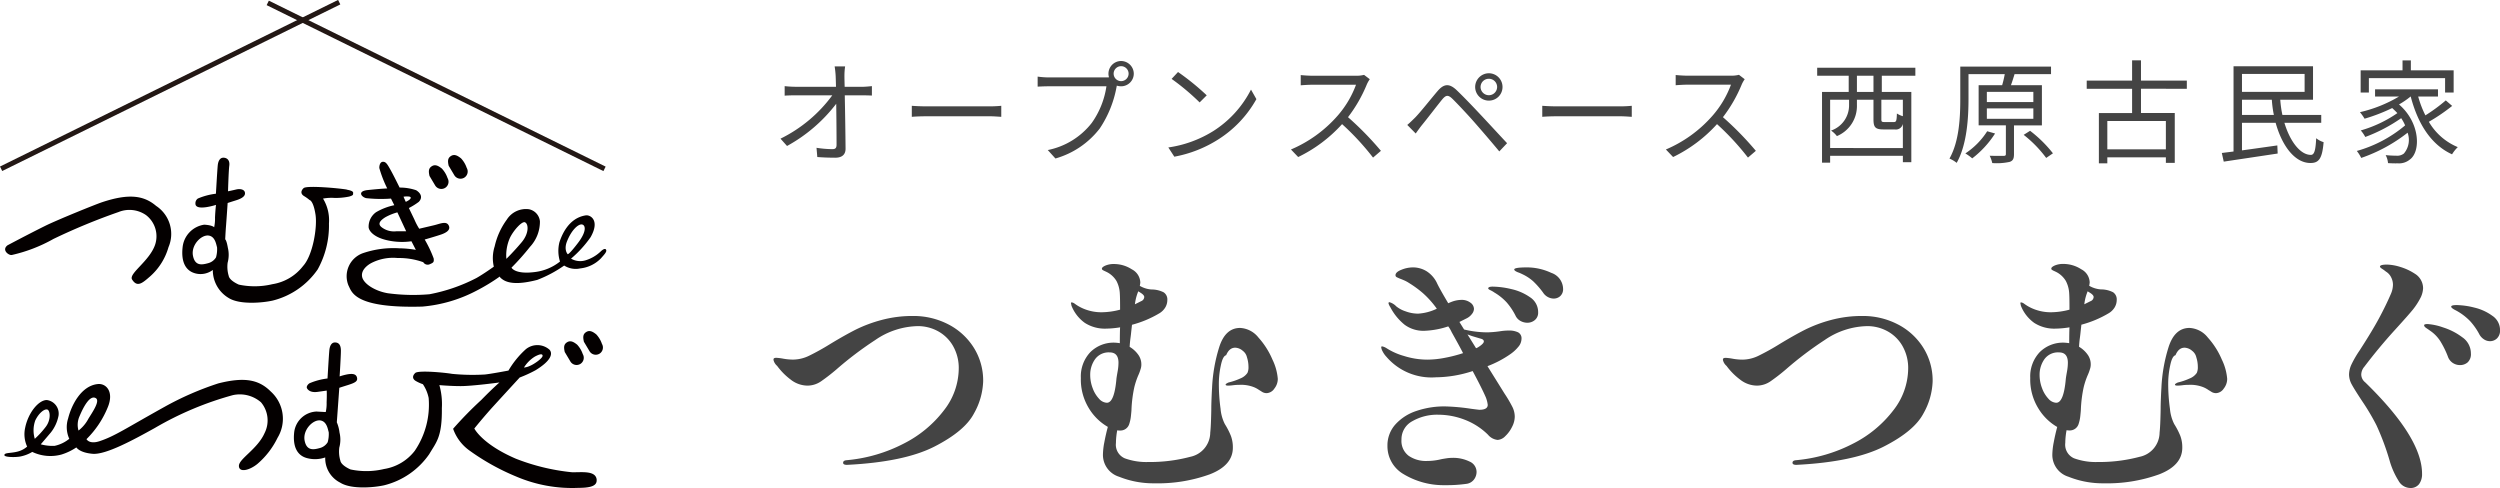 <svg xmlns="http://www.w3.org/2000/svg" width="288.66" height="56.345" viewBox="0 0 288.66 56.345"><g transform="translate(-17 -15.155)"><g transform="translate(93 5)"><g transform="translate(-120 -13)"><path d="M8.58-10.179H7.371a10.786,10.786,0,0,1,.117,1.092c.013.3.026.741.039,1.261H2.8A11.8,11.8,0,0,1,1.6-7.9V-6.8c.4-.026.78-.039,1.222-.039H7.1a16.363,16.363,0,0,1-5.98,5.005l.754.845A18.063,18.063,0,0,0,7.553-5.863c.026,1.742.039,3.679.039,4.719,0,.351-.1.52-.481.52A12.3,12.3,0,0,1,5.278-.78L5.369.286c.637.052,1.4.078,2.08.078.78,0,1.183-.364,1.183-1.04C8.619-2.3,8.58-4.888,8.541-6.838h2.067c.312,0,.767.013,1.066.026V-7.9c-.26.026-.767.078-1.105.078H8.528c-.013-.52-.026-.962-.026-1.261A7.712,7.712,0,0,1,8.58-10.179Zm7.7,4.55v1.274c.4-.039,1.092-.065,1.807-.065H25.22c.585,0,1.131.052,1.391.065V-5.629c-.286.026-.754.065-1.4.065H18.083C17.355-5.564,16.666-5.6,16.276-5.629ZM39.585-9.334a.868.868,0,0,1,.858-.871.871.871,0,0,1,.871.871.868.868,0,0,1-.871.858A.866.866,0,0,1,39.585-9.334Zm-.6,0a1.465,1.465,0,0,0,.065.416c-.156.013-.3.013-.416.013H32.11A10.033,10.033,0,0,1,30.81-9v1.157c.338-.013.78-.039,1.3-.039h6.643a9.73,9.73,0,0,1-1.7,4.238A8.56,8.56,0,0,1,31.98-.52l.884.975a9.844,9.844,0,0,0,5.122-3.471,12.7,12.7,0,0,0,1.937-4.8.671.671,0,0,0,.026-.143,1.571,1.571,0,0,0,.494.078,1.465,1.465,0,0,0,1.469-1.456A1.476,1.476,0,0,0,40.443-10.8,1.465,1.465,0,0,0,38.987-9.334Zm8.034-.195-.741.793a27,27,0,0,1,3.237,2.717l.819-.819A28.466,28.466,0,0,0,47.021-9.529ZM45.9-.819,46.592.247A14.249,14.249,0,0,0,51.7-1.768,12.989,12.989,0,0,0,56.069-6.4L55.445-7.5A12.246,12.246,0,0,1,51.1-2.717,13.423,13.423,0,0,1,45.9-.819ZM69.16-8.7,68.5-9.2a3.56,3.56,0,0,1-.975.1H62.5c-.39,0-1.131-.052-1.313-.078v1.183c.143-.013.858-.065,1.313-.065h5.07a11.44,11.44,0,0,1-2.158,3.614A14.865,14.865,0,0,1,60.06-.585l.832.871a16.481,16.481,0,0,0,5.07-3.8A30.016,30.016,0,0,1,69.537.351l.91-.78a36.061,36.061,0,0,0-3.8-3.887,16.453,16.453,0,0,0,2.184-3.809A3.728,3.728,0,0,1,69.16-8.7Zm12.792.9a.949.949,0,0,1,.962-.949.946.946,0,0,1,.949.949.954.954,0,0,1-.949.949A.957.957,0,0,1,81.952-7.8Zm-.624,0a1.581,1.581,0,0,0,1.586,1.573A1.57,1.57,0,0,0,84.487-7.8a1.581,1.581,0,0,0-1.573-1.586A1.592,1.592,0,0,0,81.328-7.8ZM73.489-3.419l.975.988c.195-.273.481-.676.741-1,.6-.728,1.677-2.145,2.3-2.912.442-.533.689-.585,1.2-.091.546.533,1.755,1.82,2.509,2.678.832.949,1.976,2.275,2.9,3.393l.9-.949c-1-1.066-2.3-2.483-3.172-3.406-.767-.819-1.872-1.976-2.665-2.73-.884-.832-1.5-.689-2.2.13-.819.962-1.95,2.4-2.561,3.029C74.061-3.939,73.827-3.705,73.489-3.419Zm15.587-2.21v1.274c.4-.039,1.092-.065,1.807-.065H98.02c.585,0,1.131.052,1.391.065V-5.629c-.286.026-.754.065-1.4.065H90.883C90.155-5.564,89.466-5.6,89.076-5.629ZM112.45-8.7l-.663-.507a3.56,3.56,0,0,1-.975.1h-5.018c-.39,0-1.131-.052-1.313-.078v1.183c.143-.013.858-.065,1.313-.065h5.07a11.44,11.44,0,0,1-2.158,3.614A14.866,14.866,0,0,1,103.35-.585l.832.871a16.481,16.481,0,0,0,5.07-3.8A30.016,30.016,0,0,1,112.827.351l.91-.78a36.061,36.061,0,0,0-3.8-3.887,16.453,16.453,0,0,0,2.184-3.809A3.729,3.729,0,0,1,112.45-8.7Z" transform="translate(133 41)" fill="#444"/><path d="M7.319-7.228H5.408V-9.1H7.319Zm3.393,2.8a2.612,2.612,0,0,1-.689-.312c-.026.871-.078.988-.364.988H8.619c-.338,0-.39-.039-.39-.325V-6.331h2.483ZM2.314-.754V-6.331H4.5v.6a3.074,3.074,0,0,1-2.08,2.964,2.872,2.872,0,0,1,.676.637A3.765,3.765,0,0,0,5.408-5.72v-.611H7.319v2.249c0,.936.208,1.183,1.17,1.183H9.776a.818.818,0,0,0,.936-.65v2.8ZM12.155-9.1v-.923H.819V-9.1h3.64v1.872H1.378V.936h.936V.143h8.4V.884h.975V-7.228H8.281V-9.1Zm8.294,6.409A8.612,8.612,0,0,1,17.927-.13a5.146,5.146,0,0,1,.793.572,11.222,11.222,0,0,0,2.639-2.873ZM20.41-5.33h5.369v1.2H20.41Zm0-1.911h5.369v1.183H20.41Zm6.357,3.874V-8.008H23.192c.143-.39.286-.845.416-1.274H27.82v-.871H17.342v3.718c0,2.041-.1,4.875-1.248,6.9a3.519,3.519,0,0,1,.832.494c1.2-2.119,1.365-5.239,1.365-7.384v-2.86h4.186a11.985,11.985,0,0,1-.3,1.274H19.461v4.641h3.146v3.3c0,.156-.052.221-.247.221s-.871.013-1.625-.013a3.654,3.654,0,0,1,.3.845A6.993,6.993,0,0,0,23.049.845c.39-.13.494-.39.494-.9V-3.367ZM24.661-2.275A13.781,13.781,0,0,1,27.261.39l.78-.533a14.746,14.746,0,0,0-2.639-2.6ZM41.08-.6H34.32V-3.874h6.76ZM43.5-7.592v-.949H38.207v-2.34H37.18v2.34H31.941v.949H37.18v2.8H33.345V1.014h.975V.325h6.76V.962h1.027V-4.8h-3.9v-2.8Zm6.37,3.016V-6.331h3.445a12.684,12.684,0,0,0,.234,1.755ZM57.1-9.308v2.067H49.868V-9.308ZM59.02-3.666v-.91H54.535a12.405,12.405,0,0,1-.247-1.755h3.783v-3.861H48.893V-.351l-1.352.169.221,1c1.638-.247,4-.6,6.227-.936l-.039-.936c-1.378.195-2.821.4-4.082.572V-3.666h3.887C54.5-.962,56,.988,57.785.975c.949,0,1.352-.494,1.508-2.405a2.607,2.607,0,0,1-.858-.455c-.065,1.378-.208,1.911-.6,1.924-1.2.013-2.405-1.5-3.068-3.705Zm5.5-5.161h8.8v1.664h.988V-9.724h-4.94v-1.144h-.962v1.144H63.57v2.561h.949ZM73.4-6.253a19.352,19.352,0,0,1-2.353,1.729A11.731,11.731,0,0,1,70.213-6.7H72.5v-.832H65.234V-6.7H68a15.682,15.682,0,0,1-4.511,1.807,5.7,5.7,0,0,1,.533.754A20.377,20.377,0,0,0,67.21-5.369c.221.2.416.39.6.585a14.434,14.434,0,0,1-4.225,2,4.108,4.108,0,0,1,.52.754A18.5,18.5,0,0,0,68.25-4.2a4.748,4.748,0,0,1,.455.832A14.862,14.862,0,0,1,63.128-.416a4.4,4.4,0,0,1,.507.806,18.276,18.276,0,0,0,5.356-2.912,2.43,2.43,0,0,1-.429,2.405,1.26,1.26,0,0,1-.9.247A11.618,11.618,0,0,1,66.456.065a2.276,2.276,0,0,1,.273.923c.416.026.819.039,1.131.026A1.949,1.949,0,0,0,69.238.585C70.512-.3,70.486-3.64,68-5.785a9.149,9.149,0,0,0,1.326-.91h.026c.806,3.081,2.314,5.551,4.771,6.669a4.147,4.147,0,0,1,.663-.832,6.933,6.933,0,0,1-3.341-2.925,20.89,20.89,0,0,0,2.691-1.833Z" transform="translate(253 41)" fill="#444"/></g><path d="M10.8-1.17q-.45,0-.45-.24,0-.27.42-.3a17.7,17.7,0,0,0,6.585-1.92,13.464,13.464,0,0,0,4.65-3.855A7.907,7.907,0,0,0,23.7-12.24a5.123,5.123,0,0,0-.675-2.685A4.457,4.457,0,0,0,21.27-16.62a4.817,4.817,0,0,0-2.28-.57,8.933,8.933,0,0,0-4.95,1.62A40.245,40.245,0,0,0,9.6-12.21a22.224,22.224,0,0,1-1.755,1.365,2.793,2.793,0,0,1-1.605.525,3.182,3.182,0,0,1-1.95-.7A7.5,7.5,0,0,1,2.73-12.6a1.263,1.263,0,0,1-.42-.69q0-.15.075-.195a.614.614,0,0,1,.285-.045,6.3,6.3,0,0,1,.8.105,6.586,6.586,0,0,0,1.1.1,4.3,4.3,0,0,0,1.83-.435A27.427,27.427,0,0,0,8.85-15.12q1.68-1.02,2.955-1.665a15.921,15.921,0,0,1,2.97-1.11,13.731,13.731,0,0,1,3.645-.465,8.721,8.721,0,0,1,4.035.945,7.535,7.535,0,0,1,2.955,2.67A7.13,7.13,0,0,1,26.52-10.8a8.07,8.07,0,0,1-1.065,3.7Q24.39-5.07,20.9-3.285T10.8-1.17ZM56.19-16.98a2.874,2.874,0,0,1,2.115,1.11,9.078,9.078,0,0,1,1.62,2.55,6.234,6.234,0,0,1,.615,2.22,1.808,1.808,0,0,1-.4,1.125,1.133,1.133,0,0,1-.885.525,1,1,0,0,1-.555-.165q-.255-.165-.315-.195a2.98,2.98,0,0,0-.6-.33,4.07,4.07,0,0,0-1.68-.27,5.8,5.8,0,0,0-.72.045,4.994,4.994,0,0,1-.6.045q-.27,0-.27-.12,0-.09.33-.24a7.285,7.285,0,0,0,1.365-.465,1.787,1.787,0,0,0,.825-.645,1.582,1.582,0,0,0,.12-.69,3.626,3.626,0,0,0-.18-1.125,1.276,1.276,0,0,0-.48-.735,1.41,1.41,0,0,0-.87-.36q-.69,0-1.05.87-.39.09-.615,1.2a9.973,9.973,0,0,0-.225,1.95,20.932,20.932,0,0,0,.195,3.03,4.837,4.837,0,0,0,.495,1.77,8.549,8.549,0,0,1,.7,1.365A3.792,3.792,0,0,1,55.35-3.15q0,2.04-2.67,3.075A17.683,17.683,0,0,1,46.29.96,10.625,10.625,0,0,1,42.21.2,2.636,2.636,0,0,1,40.35-2.37,8.167,8.167,0,0,1,40.515-3.8q.165-.885.4-1.755A6.127,6.127,0,0,1,38.73-7.7a6.353,6.353,0,0,1-.93-3.5,4.077,4.077,0,0,1,1.08-2.97,3.8,3.8,0,0,1,2.85-1.11,4.934,4.934,0,0,1,.57.06q0-1.2.03-1.83a10.79,10.79,0,0,1-1.62.15,4.267,4.267,0,0,1-2.445-.66,4.427,4.427,0,0,1-1.545-1.98l-.06-.3a.08.08,0,0,1,.09-.09.745.745,0,0,1,.3.12,4.924,4.924,0,0,0,1.44.75,5.277,5.277,0,0,0,1.68.27,8.5,8.5,0,0,0,2.16-.3q0-1.47-.03-1.83a3.478,3.478,0,0,0-.39-1.485A2.756,2.756,0,0,0,40.86-23.4q-.18-.09-.315-.15a1.528,1.528,0,0,1-.225-.12.176.176,0,0,1-.09-.15q0-.18.405-.36a2.475,2.475,0,0,1,1-.18,3.791,3.791,0,0,1,2.055.615,1.779,1.779,0,0,1,.975,1.515,2.634,2.634,0,0,1-.06.39,3.073,3.073,0,0,0,1.35.42,3.084,3.084,0,0,1,1.41.33.988.988,0,0,1,.42.9,1.681,1.681,0,0,1-.225.825,1.979,1.979,0,0,1-.705.7,12.292,12.292,0,0,1-3.15,1.32l-.09.81q-.03.33-.09.765t-.09.975a3.2,3.2,0,0,1,.975.885,1.9,1.9,0,0,1,.375,1.125,1.624,1.624,0,0,1-.09.57,5.1,5.1,0,0,1-.27.72,8.9,8.9,0,0,0-.45,1.35,14.757,14.757,0,0,0-.33,2.61q0,.12-.06.69a4.3,4.3,0,0,1-.21.99,1.061,1.061,0,0,1-1.05.72A1.424,1.424,0,0,1,42-5.16a8.5,8.5,0,0,0-.15,1.47,1.707,1.707,0,0,0,1.035,1.77A7.332,7.332,0,0,0,45.6-1.5a18.04,18.04,0,0,0,4.83-.6,2.88,2.88,0,0,0,2.31-2.79q.06-.54.09-1.47t.03-1.29q0-.42.03-1.2t.06-1.2a18.428,18.428,0,0,1,.825-4.71Q54.48-16.98,56.19-16.98ZM44.04-19.71l.72-.36a.541.541,0,0,0,.36-.48q0-.21-.36-.45l-.33-.21a5.593,5.593,0,0,0-.36,1.29Zm-5.16,8.16a4.275,4.275,0,0,0,.285,1.53A3.518,3.518,0,0,0,39.9-8.805a1.281,1.281,0,0,0,.9.465q.87,0,1.11-2.79.03-.24.135-.825a5.816,5.816,0,0,0,.1-1q0-1.2-1.02-1.2a1.927,1.927,0,0,0-1.695.8A3.093,3.093,0,0,0,38.88-11.55Zm48.3-5.13a2.38,2.38,0,0,1,1.11.21.777.777,0,0,1,.39.75,1.467,1.467,0,0,1-.39.945,4.35,4.35,0,0,1-.87.8,12.008,12.008,0,0,1-2.67,1.41l1.98,3.18a14.923,14.923,0,0,1,.915,1.56A2.573,2.573,0,0,1,87.9-6.72a2.637,2.637,0,0,1-.315,1.17,3.715,3.715,0,0,1-.78,1.065,1.342,1.342,0,0,1-.885.435,1.67,1.67,0,0,1-1.11-.6A7.785,7.785,0,0,0,82.1-6.39a8.514,8.514,0,0,0-3.015-.57,5.739,5.739,0,0,0-3.015.75A2.359,2.359,0,0,0,74.82-4.08a2.146,2.146,0,0,0,.825,1.86,3.506,3.506,0,0,0,2.115.6,6.9,6.9,0,0,0,1.68-.21q.15-.03.54-.09a4.759,4.759,0,0,1,.72-.06,4.283,4.283,0,0,1,1.965.42,1.307,1.307,0,0,1,.825,1.2,1.455,1.455,0,0,1-.3.885,1.3,1.3,0,0,1-.9.5,16.212,16.212,0,0,1-2.43.15,8.976,8.976,0,0,1-4.8-1.275A3.722,3.722,0,0,1,73.2-3.36a3.61,3.61,0,0,1,.915-2.475,5.62,5.62,0,0,1,2.43-1.56A9.968,9.968,0,0,1,79.83-7.92a23.561,23.561,0,0,1,3,.27q.9.12.99.12.96,0,.96-.57a3.437,3.437,0,0,0-.21-.84q-.42-.99-1.53-3.06a13.991,13.991,0,0,1-4.26.72,6.85,6.85,0,0,1-5.7-2.37,2.706,2.706,0,0,1-.45-.645,1.252,1.252,0,0,1-.15-.465q0-.09.12-.09a1.579,1.579,0,0,1,.45.18,7.5,7.5,0,0,0,2.07.93,9.046,9.046,0,0,0,2.7.42,10.906,10.906,0,0,0,2.01-.21,16.1,16.1,0,0,0,2.1-.54q-.33-.66-1.32-2.43a3.382,3.382,0,0,0-.39-.66,9.7,9.7,0,0,1-2.76.51,3.654,3.654,0,0,1-2.265-.69,6.391,6.391,0,0,1-1.665-2.04,1.449,1.449,0,0,1-.21-.45.106.106,0,0,1,.12-.12,1.761,1.761,0,0,1,.78.48,3.314,3.314,0,0,0,1.065.57,4.2,4.2,0,0,0,1.455.27,5.768,5.768,0,0,0,2.16-.57,10.682,10.682,0,0,0-1.59-1.785,11.967,11.967,0,0,0-1.62-1.185,3.628,3.628,0,0,0-.585-.315q-.315-.135-.405-.165a4.168,4.168,0,0,1-.435-.195.242.242,0,0,1-.135-.225q0-.36.69-.63a3.553,3.553,0,0,1,1.29-.27,2.994,2.994,0,0,1,1.62.45A3.292,3.292,0,0,1,78.9-22.2q.27.6,1.32,2.37a5.65,5.65,0,0,1,.6-.24,3.322,3.322,0,0,1,.93-.15,1.651,1.651,0,0,1,1.02.315.908.908,0,0,1,.42.735.991.991,0,0,1-.24.585,1.7,1.7,0,0,1-.6.495l-.84.42.54.87a11.587,11.587,0,0,0,2.7.33,12.69,12.69,0,0,0,1.41-.12A6.611,6.611,0,0,1,87.18-16.68Zm2.13-7.29a6.626,6.626,0,0,1,2.805.63,1.986,1.986,0,0,1,1.365,1.83,1.068,1.068,0,0,1-.33.855,1.116,1.116,0,0,1-.75.285,1.5,1.5,0,0,1-1.23-.69,9.518,9.518,0,0,0-1.14-1.305,5.187,5.187,0,0,0-1.26-.825,4.092,4.092,0,0,0-.45-.195,1.589,1.589,0,0,1-.345-.165q-.135-.09-.135-.18Q87.84-23.97,89.31-23.97Zm-3.96,2.22a9.728,9.728,0,0,1,2.16.285,6.046,6.046,0,0,1,2.16.945,2.038,2.038,0,0,1,.93,1.74,1.092,1.092,0,0,1-.375.885,1.333,1.333,0,0,1-.885.315,1.641,1.641,0,0,1-.765-.2,1.345,1.345,0,0,1-.585-.615,7.282,7.282,0,0,0-1.035-1.545,6.182,6.182,0,0,0-1.4-1.125,2.982,2.982,0,0,0-.465-.27q-.255-.12-.255-.21Q84.84-21.75,85.35-21.75Zm-1.92,7.11a1.035,1.035,0,0,0,.3-.15q.6-.39.6-.63t-.39-.33l-.675-.2a7.843,7.843,0,0,1-.825-.285ZM120.42-1.17q-.45,0-.45-.24,0-.27.42-.3a17.7,17.7,0,0,0,6.585-1.92,13.464,13.464,0,0,0,4.65-3.855,7.907,7.907,0,0,0,1.7-4.755,5.123,5.123,0,0,0-.675-2.685,4.457,4.457,0,0,0-1.755-1.695,4.817,4.817,0,0,0-2.28-.57,8.933,8.933,0,0,0-4.95,1.62,40.245,40.245,0,0,0-4.44,3.36,22.222,22.222,0,0,1-1.755,1.365,2.793,2.793,0,0,1-1.605.525,3.182,3.182,0,0,1-1.95-.7,7.5,7.5,0,0,1-1.56-1.575,1.263,1.263,0,0,1-.42-.69q0-.15.075-.195a.614.614,0,0,1,.285-.045,6.3,6.3,0,0,1,.8.105,6.585,6.585,0,0,0,1.095.1,4.3,4.3,0,0,0,1.83-.435,27.426,27.426,0,0,0,2.46-1.365q1.68-1.02,2.955-1.665a15.921,15.921,0,0,1,2.97-1.11,13.731,13.731,0,0,1,3.645-.465,8.721,8.721,0,0,1,4.035.945,7.535,7.535,0,0,1,2.955,2.67,7.13,7.13,0,0,1,1.11,3.945,8.07,8.07,0,0,1-1.065,3.7q-1.065,2.025-4.56,3.81T120.42-1.17Zm45.39-15.81a2.874,2.874,0,0,1,2.115,1.11,9.078,9.078,0,0,1,1.62,2.55,6.235,6.235,0,0,1,.615,2.22,1.808,1.808,0,0,1-.4,1.125,1.133,1.133,0,0,1-.885.525,1,1,0,0,1-.555-.165Q168.06-9.78,168-9.81a2.98,2.98,0,0,0-.6-.33,4.07,4.07,0,0,0-1.68-.27,5.8,5.8,0,0,0-.72.045,4.994,4.994,0,0,1-.6.045q-.27,0-.27-.12,0-.09.33-.24a7.285,7.285,0,0,0,1.365-.465,1.787,1.787,0,0,0,.825-.645,1.582,1.582,0,0,0,.12-.69,3.626,3.626,0,0,0-.18-1.125,1.276,1.276,0,0,0-.48-.735,1.41,1.41,0,0,0-.87-.36q-.69,0-1.05.87-.39.09-.615,1.2a9.972,9.972,0,0,0-.225,1.95,20.932,20.932,0,0,0,.2,3.03,4.837,4.837,0,0,0,.495,1.77,8.551,8.551,0,0,1,.705,1.365,3.791,3.791,0,0,1,.225,1.365q0,2.04-2.67,3.075A17.683,17.683,0,0,1,155.91.96,10.625,10.625,0,0,1,151.83.2a2.636,2.636,0,0,1-1.86-2.565,8.167,8.167,0,0,1,.165-1.425q.165-.885.4-1.755A6.127,6.127,0,0,1,148.35-7.7a6.353,6.353,0,0,1-.93-3.5,4.077,4.077,0,0,1,1.08-2.97,3.8,3.8,0,0,1,2.85-1.11,4.934,4.934,0,0,1,.57.06q0-1.2.03-1.83a10.79,10.79,0,0,1-1.62.15,4.267,4.267,0,0,1-2.445-.66,4.426,4.426,0,0,1-1.545-1.98l-.06-.3a.08.08,0,0,1,.09-.09.745.745,0,0,1,.3.12,4.924,4.924,0,0,0,1.44.75,5.277,5.277,0,0,0,1.68.27,8.5,8.5,0,0,0,2.16-.3q0-1.47-.03-1.83a3.478,3.478,0,0,0-.39-1.485,2.756,2.756,0,0,0-1.05-1.005q-.18-.09-.315-.15a1.528,1.528,0,0,1-.225-.12.176.176,0,0,1-.09-.15q0-.18.4-.36a2.475,2.475,0,0,1,1.005-.18,3.791,3.791,0,0,1,2.055.615,1.779,1.779,0,0,1,.975,1.515,2.635,2.635,0,0,1-.06.39,3.073,3.073,0,0,0,1.35.42,3.084,3.084,0,0,1,1.41.33.988.988,0,0,1,.42.9,1.681,1.681,0,0,1-.225.825,1.979,1.979,0,0,1-.705.7,12.292,12.292,0,0,1-3.15,1.32l-.09.81q-.03.33-.09.765t-.09.975a3.2,3.2,0,0,1,.975.885,1.9,1.9,0,0,1,.375,1.125,1.624,1.624,0,0,1-.09.57,5.1,5.1,0,0,1-.27.72,8.907,8.907,0,0,0-.45,1.35,14.759,14.759,0,0,0-.33,2.61q0,.12-.06.69a4.3,4.3,0,0,1-.21.99,1.061,1.061,0,0,1-1.05.72,1.424,1.424,0,0,1-.33-.03,8.5,8.5,0,0,0-.15,1.47A1.707,1.707,0,0,0,152.5-1.92a7.332,7.332,0,0,0,2.715.42,18.04,18.04,0,0,0,4.83-.6,2.88,2.88,0,0,0,2.31-2.79q.06-.54.09-1.47t.03-1.29q0-.42.03-1.2t.06-1.2a18.429,18.429,0,0,1,.825-4.71Q164.1-16.98,165.81-16.98Zm-12.15-2.73.72-.36a.541.541,0,0,0,.36-.48q0-.21-.36-.45l-.33-.21a5.592,5.592,0,0,0-.36,1.29Zm-5.16,8.16a4.275,4.275,0,0,0,.285,1.53,3.518,3.518,0,0,0,.735,1.215,1.281,1.281,0,0,0,.9.465q.87,0,1.11-2.79.03-.24.135-.825a5.817,5.817,0,0,0,.1-1q0-1.2-1.02-1.2a1.927,1.927,0,0,0-1.7.8A3.093,3.093,0,0,0,148.5-11.55ZM191.28,1.5a1.565,1.565,0,0,1-1.32-.81,9.156,9.156,0,0,1-.99-2.16,29.327,29.327,0,0,0-1.575-4.275A26.318,26.318,0,0,0,185.73-8.55q-.87-1.32-1.185-1.9a2.423,2.423,0,0,1-.315-1.155,2.857,2.857,0,0,1,.285-1.17,12.137,12.137,0,0,1,.945-1.62q1.47-2.28,2.25-3.735t1.35-2.775a2.727,2.727,0,0,0,.24-1.05,1.878,1.878,0,0,0-.225-.9,1.557,1.557,0,0,0-.585-.63,4.514,4.514,0,0,0-.435-.315q-.255-.165-.255-.255,0-.24.81-.24a5.484,5.484,0,0,1,1.53.27,6.429,6.429,0,0,1,1.68.78,1.973,1.973,0,0,1,.96,1.68,2.8,2.8,0,0,1-.24.99,8.032,8.032,0,0,1-.945,1.485q-.525.645-2.055,2.325-1.86,2.04-3.54,4.26a1.441,1.441,0,0,0-.36.9,1.165,1.165,0,0,0,.45.9q6.57,6.39,6.57,10.56a1.922,1.922,0,0,1-.345,1.2A1.222,1.222,0,0,1,191.28,1.5Zm9.21-16.95a1.277,1.277,0,0,1-.7-.225,1.6,1.6,0,0,1-.555-.645,7.456,7.456,0,0,0-1.02-1.44,6.659,6.659,0,0,0-1.26-1.02q-.24-.15-.45-.255a2.083,2.083,0,0,1-.345-.21q-.135-.105-.135-.195,0-.18.63-.18a8.882,8.882,0,0,1,2.025.285,5.76,5.76,0,0,1,2.085.945,1.979,1.979,0,0,1,.9,1.65,1.267,1.267,0,0,1-.345.96A1.152,1.152,0,0,1,200.49-15.45Zm-3.45,2.76a1.506,1.506,0,0,1-.84-.255,1.457,1.457,0,0,1-.57-.765,10.615,10.615,0,0,0-.87-1.755,4.2,4.2,0,0,0-1.2-1.215q-.12-.09-.39-.27t-.27-.33q0-.09.12-.12a1.116,1.116,0,0,1,.27-.03,6.784,6.784,0,0,1,1.8.39,7.3,7.3,0,0,1,2.22,1.14,2.256,2.256,0,0,1,.99,1.86,1.282,1.282,0,0,1-.375,1.035A1.333,1.333,0,0,1,197.04-12.69Z" transform="translate(11 65)" fill="#444"/></g><g transform="translate(17.001 15.155)"><g transform="translate(-0.001 0)"><path d="M2.463,89.456s2.343-1.248,4.346-2.242c1.392-.688,5.747-2.456,6.556-2.727,3.074-1.024,4.82-.8,6.248.42a3.875,3.875,0,0,1,1.433,4.769,7.107,7.107,0,0,1-2.085,3.339c-.9.78-1.508,1.357-2.115.4-.439-.688,1.98-2.1,2.646-4a3.08,3.08,0,0,0-1.034-3.439,3.359,3.359,0,0,0-3.19-.355,71.651,71.651,0,0,0-7.5,3.1,17.657,17.657,0,0,1-4.823,1.858c-.355.054-1.2-.582-.477-1.127Z" transform="translate(-1.591 -61.135)" fill="#040000"/><path d="M177.68,79.106c-.127-.23-.458.024-.663.23a4.372,4.372,0,0,1-1.733.994,2.106,2.106,0,0,1-1.657-.2,12.938,12.938,0,0,0,2.256-2.472c1.113-1.947-.019-2.6-.547-2.524-2.053.306-2.816,2.407-3.047,3.1a4.112,4.112,0,0,0,.065,2.231,5.743,5.743,0,0,1-2.892,1.211c-2.332.306-2.708-.506-2.708-.506a28.106,28.106,0,0,0,2.134-2.4,4.263,4.263,0,0,0,1.148-2.944,1.576,1.576,0,0,0-1.276-1.4,2.612,2.612,0,0,0-2.548,1.2,8.276,8.276,0,0,0-1.4,3.085,4.433,4.433,0,0,0-.1,2.345s-1.129.815-2,1.308a19.73,19.73,0,0,1-5.438,1.879,21.937,21.937,0,0,1-4.78-.114c-1.427-.23-2.8-1.059-2.982-1.874s.663-1.408,1.045-1.611a5.493,5.493,0,0,1,3.049-.585,8.388,8.388,0,0,1,2.96.482.588.588,0,0,0,.756.233c.409-.179.5-.23.447-.663a13.848,13.848,0,0,0-1.037-2.188s1.5-.431,1.982-.609,1.016-.482.812-.967c-.257-.609-.967-.255-1.7-.076-.6.144-1.728.406-1.728.406a7.265,7.265,0,0,1-.558-1.067l-.636-1.322a7.833,7.833,0,0,0,1.146-.715c.531-.558.149-1.064-.309-1.343a5.882,5.882,0,0,0-1.907-.306s-.685-1.4-1.043-2.034-.533-.967-.9-.942c-.29.019-.409.393-.4.715a13.528,13.528,0,0,0,.915,2.364s-.458,0-2.25.184c-1.219.125-.756.791-.19.934a15.786,15.786,0,0,0,2.873.051l.382.764a6.964,6.964,0,0,0-2.11.812,2.048,2.048,0,0,0-.853,1.747c.051.458.663,1.173,2.191,1.5a7.741,7.741,0,0,0,2.751.106l.509.991a12.345,12.345,0,0,0-1.909-.179,10.929,10.929,0,0,0-4.2.561,2.823,2.823,0,0,0-1.663,3.748c.382.726.65,2.638,8.514,2.421a16.419,16.419,0,0,0,6.283-1.847,21.925,21.925,0,0,0,2.676-1.63s-.07.07.317.344c.942.663,2.6.409,4,.051a14.321,14.321,0,0,0,3.109-1.657,2.478,2.478,0,0,0,1.86.33,3.9,3.9,0,0,0,2.408-1.186c.255-.306.7-.726.574-.956Zm-22.81-6.15c.385.033.279.263,0,.441s-.33.168-.33.168l-.255-.585A2.444,2.444,0,0,1,154.87,72.955Zm-1.424,4.016a2.337,2.337,0,0,1-1.676-.458c-.55-.422-.111-.823.4-1.154a6.217,6.217,0,0,1,1.406-.574l1.016,2.185h-1.143Zm12.715,3.185a4.993,4.993,0,0,1,.393-2.386c.379-.837,1.4-2,1.758-1.836.42.192.482,1.273-.39,2.31C166.969,79.376,166.16,80.156,166.16,80.156Zm7.084-.539s-.485-.485-.076-1.5c.531-1.327,1.3-1.988,1.709-1.936s.612.739-.433,2.115-1.2,1.324-1.2,1.324Z" transform="translate(-107.694 -50.267)" fill="#040000"/><path d="M19.265,167.52a37.413,37.413,0,0,1,9-3.786,3.736,3.736,0,0,1,3.244.826,3.243,3.243,0,0,1,.409,3.569c-.815,1.836-2.957,2.957-2.957,3.772s1.224.528,2.142-.23a9.314,9.314,0,0,0,2.318-3.009,4.232,4.232,0,0,0-.777-5.34c-1.324-1.327-2.925-1.739-6.066-.942a34.962,34.962,0,0,0-6.193,2.7c-4.536,2.524-5.747,3.38-7.493,3.965-1.224.409-1.53-.23-1.53-.23a10.945,10.945,0,0,0,2.448-3.659c.764-1.809-.181-2.806-1.148-2.7-1.912.2-3.033,2.421-3.415,3.951a3.268,3.268,0,0,0,.127,2.37,4.035,4.035,0,0,1-1.693.815,5.214,5.214,0,0,1-1.6-.179s.612-.71,1.17-1.373a4.49,4.49,0,0,0,.883-1.931A1.577,1.577,0,0,0,6.778,164.3c-.942,0-2.148,1.46-2.5,3.212a3.438,3.438,0,0,0,.23,2.166,2.689,2.689,0,0,1-.815.485c-.891.33-1.844.154-1.809.509.024.255,1.427.255,1.936.127A4.213,4.213,0,0,0,5.1,170.29a4.872,4.872,0,0,0,3.363.306,6.514,6.514,0,0,0,1.728-.826s.357.612,1.885.739,4.745-1.63,7.193-2.99ZM5.392,168.779a3.4,3.4,0,0,1,.06-2.131c.422-.867,1.056-1.351,1.389-1.248s.458,1.194-.217,2.039a10.489,10.489,0,0,1-1.232,1.341Zm5.164-2.6c.509-1.224,1.229-2.47,1.874-2.1.536.306-.366,1.6-.842,2.37a4.234,4.234,0,0,1-1.148,1.376,2.411,2.411,0,0,1,.114-1.644Z" transform="translate(-1.375 -118.111)" fill="#040000"/><path d="M96.7,70.908c-.867-.152-4.625-.5-4.983-.165s-.33.688.051.918a4.806,4.806,0,0,1,.636.455s.431.046.685,1.676c.23,1.473-.311,4.718-1.433,5.942a5.559,5.559,0,0,1-3.542,2.1,8.82,8.82,0,0,1-3.875.051c-.458-.2-1.1-.585-1.173-1.018a3.632,3.632,0,0,1-.122-1.511,3.485,3.485,0,0,0,.024-1.733c-.152-.891-.306-.969-.306-.969s.043-.894.092-1.508c.076-.972.19-2.686.19-2.686s.176-.062.991-.317,1.083-.566,1-.915-.561-.433-.994-.33-.953.211-.953.211.068-2.37.146-2.957-.211-.9-.645-.923-.636.382-.688.891-.211,3.269-.211,3.269a7.573,7.573,0,0,0-2.083.555.659.659,0,0,0-.282.585c-.011.923,2.375.149,2.375.149s-.076.585-.114,1.465a4.554,4.554,0,0,1-.1,1.121s-.181-.246-1.146-.3a2.94,2.94,0,0,0-2.494,2.592c-.2,1.758.382,2.751,1.479,3.033a2.348,2.348,0,0,0,2.007-.4,3.735,3.735,0,0,0,1.817,3.231c1.3.829,4.013.555,5.1.306a8.947,8.947,0,0,0,5.194-3.6,10.476,10.476,0,0,0,1.3-5.313,4.81,4.81,0,0,0-.685-2.862,5.288,5.288,0,0,1,1.346-.076,7.729,7.729,0,0,0,1.671-.157c.441-.13.455-.2.455-.325s.138-.317-.728-.471ZM81.6,78.739a1.5,1.5,0,0,1-.915.672c-.663.179-1.495.368-1.741-.842-.255-1.248.975-2.494,1.836-2.345.739.127.842,1.045.942,1.351a3.4,3.4,0,0,1-.122,1.167Z" transform="translate(-56.66 -49.021)" fill="#040000"/><path d="M160.264,161.9c-.092-1.132-1.8-.842-2.887-.88a24.35,24.35,0,0,1-6.462-1.568c-3.9-1.682-4.78-3.48-4.78-3.48s1.07-1.338,2.294-2.676c1.324-1.449,2.944-3.212,2.944-3.212a14.962,14.962,0,0,0,1.836-.842c1.809-1.108,2.007-1.912,1.606-2.37a2.117,2.117,0,0,0-2.732-.057,10.371,10.371,0,0,0-2.007,2.467s-2.11.4-2.738.455a24.083,24.083,0,0,1-3.786-.076c-.867-.152-3.881-.433-4.238-.1s-.33.688.051.918a4.746,4.746,0,0,0,.831.379,4.384,4.384,0,0,1,.666,1.59,9.472,9.472,0,0,1-1.606,6.1,5.559,5.559,0,0,1-3.542,2.1,8.775,8.775,0,0,1-3.875.051c-.458-.2-1.1-.585-1.173-1.018a3.631,3.631,0,0,1-.122-1.511,3.485,3.485,0,0,0,.024-1.733,4.309,4.309,0,0,0-.311-1.181l.287-3.984s.176-.062.991-.317,1.116-.431,1.067-.788c-.073-.533-.571-.533-1.067-.458a6.329,6.329,0,0,0-.953.249s.152-2.421.146-3c-.008-.59-.211-.9-.645-.923s-.636.382-.688.891-.211,3.269-.211,3.269a7.573,7.573,0,0,0-2.083.555c-.23.152-.382.409-.282.585s.4.517,1.205.409c.6-.081,1.067-.152,1.067-.152s.027.477-.011,1.357a4.554,4.554,0,0,1-.1,1.121s-.1,0-1.064-.057a2.708,2.708,0,0,0-2.575,2.345c-.206,1.76.382,2.751,1.479,3.033a3.6,3.6,0,0,0,2.1-.079,3.143,3.143,0,0,0,1.72,2.906c1.3.829,4.013.555,5.1.306a8.947,8.947,0,0,0,5.194-3.6c.807-1.378,1.492-1.942,1.452-5.305a8.076,8.076,0,0,0-.287-2.657s1.289.114,2.464.114c1.373,0,4.474-.42,4.474-.42s-.761.65-2.1,2.02a43.637,43.637,0,0,0-3.252,3.326,5.216,5.216,0,0,0,1.931,2.543,26.455,26.455,0,0,0,5.332,2.963,16.44,16.44,0,0,0,7.187,1.319c1.381-.008,2.183-.2,2.123-.937ZM153.1,147.68c.5-.268.9-.4.918-.114s-.994.994-1.492,1.186a1.882,1.882,0,0,1-.661.179,3.864,3.864,0,0,1,1.235-1.248Zm-23.9,9.879a1.5,1.5,0,0,1-.915.672c-.663.179-1.495.368-1.741-.842-.255-1.248.975-2.494,1.836-2.345.739.127.842,1.045.942,1.351a3.4,3.4,0,0,1-.122,1.167Z" transform="translate(-91.367 -106.495)" fill="#040000"/><path d="M183.582,72.79l-.65-1.091c-.138-.588-.1-.907.29-1.14h0c.393-.233.766-.011,1.14.29a3.025,3.025,0,0,1,.65,1.091.835.835,0,0,1-.29,1.14h0A.835.835,0,0,1,183.582,72.79Z" transform="translate(-133.338 -51.38)" fill="#040000"/><path d="M191.752,68.43l-.65-1.091c-.138-.588-.1-.907.29-1.14h0c.393-.233.766-.011,1.14.29a3.025,3.025,0,0,1,.65,1.091.835.835,0,0,1-.29,1.14h0A.835.835,0,0,1,191.752,68.43Z" transform="translate(-139.296 -48.201)" fill="#040000"/><path d="M241.242,147.85l-.65-1.091c-.138-.588-.1-.907.29-1.14h0c.393-.233.766-.011,1.14.29a3.025,3.025,0,0,1,.65,1.091.835.835,0,0,1-.29,1.14h0A.836.836,0,0,1,241.242,147.85Z" transform="translate(-175.383 -106.113)" fill="#040000"/><path d="M249.412,143.48l-.65-1.091c-.138-.588-.1-.907.29-1.14h0c.393-.233.766-.011,1.14.29a3.025,3.025,0,0,1,.65,1.091.836.836,0,0,1-.29,1.14h0A.836.836,0,0,1,249.412,143.48Z" transform="translate(-181.341 -102.926)" fill="#040000"/><rect width="43.522" height="0.577" transform="matrix(0.897, -0.442, 0.442, 0.897, 0, 19.229)" fill="#231815"/><rect width="0.577" height="43.351" transform="matrix(0.442, -0.897, 0.897, 0.442, 30.788, 0.594)" fill="#231815"/></g></g></g></svg>